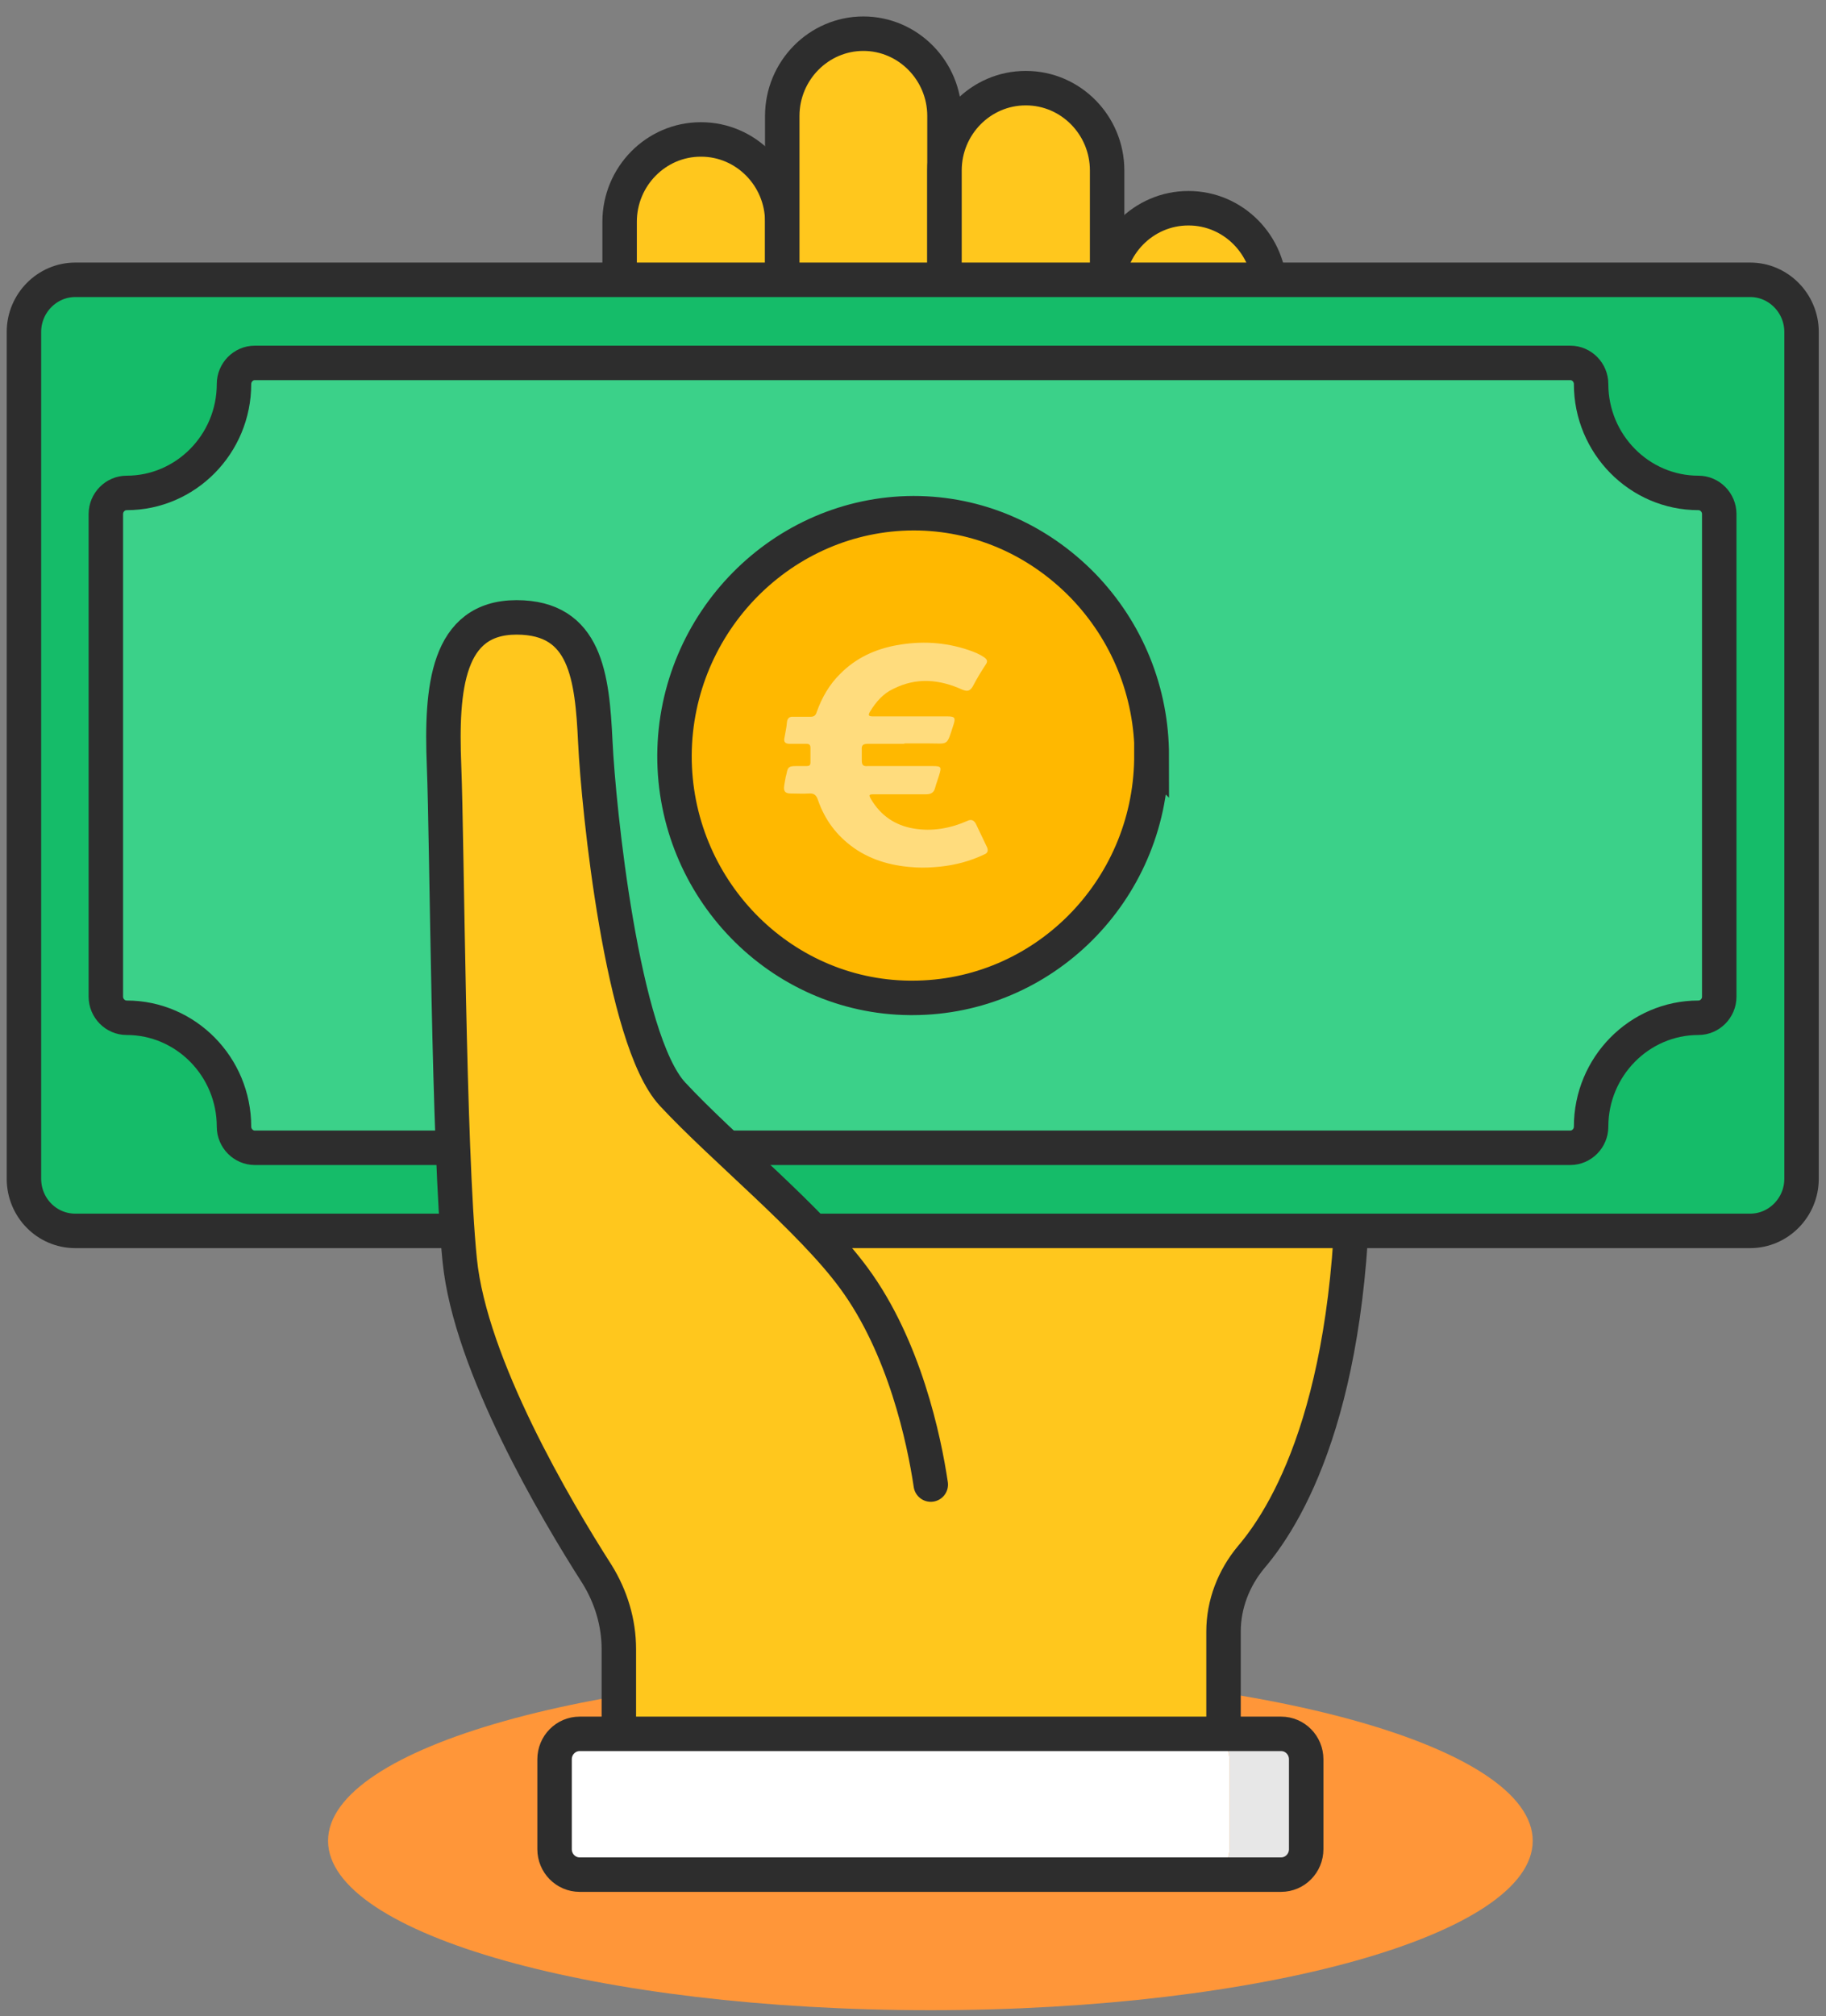 <svg width="106" height="117" viewBox="0 0 106 117" fill="none" xmlns="http://www.w3.org/2000/svg">
<rect x="0" y="0" width="106" height="117" fill="#808080" stroke="none"/>
<path d="M54.009 116.645C73.32 116.645 88.975 112.244 88.975 106.816C88.975 101.388 73.32 96.987 54.009 96.987C34.698 96.987 19.044 101.388 19.044 106.816C19.044 112.244 34.698 116.645 54.009 116.645Z" fill="#FF9639"/>
<path d="M78.556 63.787V68.379C78.351 81.622 74.802 87.782 72.664 90.32C71.64 91.543 71.026 93.065 71.026 94.657V100.587H35.924V63.787H78.556Z" fill="#FFC71D"/>
<path d="M71.026 100.61V94.68C71.026 93.088 71.617 91.566 72.641 90.343C74.961 87.621 78.874 80.699 78.533 65.287" stroke="#2D2D2D" stroke-width="2" stroke-miterlimit="10" stroke-linecap="round"/>
<path d="M40.701 8.092C43.294 8.092 45.41 10.238 45.41 12.868V19.028H35.969V12.868C35.969 10.238 38.085 8.092 40.678 8.092H40.701Z" fill="#FFC71D" stroke="#2D2D2D" stroke-width="2" stroke-miterlimit="10"/>
<path d="M69.001 12.084C71.594 12.084 73.71 14.229 73.71 16.859V23.02H64.269V16.859C64.269 14.229 66.385 12.084 68.978 12.084H69.001Z" fill="#FFC71D" stroke="#2D2D2D" stroke-width="2" stroke-miterlimit="10"/>
<path d="M50.119 1.955C52.712 1.955 54.828 4.101 54.828 6.731V18.659C54.828 18.867 54.669 19.028 54.464 19.028H45.774C45.569 19.028 45.41 18.867 45.41 18.659V6.731C45.41 4.101 47.525 1.955 50.119 1.955Z" fill="#FFC71D" stroke="#2D2D2D" stroke-width="2" stroke-miterlimit="10"/>
<path d="M59.559 5.116C62.153 5.116 64.269 7.261 64.269 9.892V19.028H54.828V9.892C54.828 7.261 56.943 5.116 59.537 5.116H59.559Z" fill="#FFC71D" stroke="#2D2D2D" stroke-width="2" stroke-miterlimit="10"/>
<path d="M99.803 28.626V59.058H92.364V66.602H13.607V59.058H6.168V28.626H13.607V21.081H92.364V28.626H99.803Z" fill="url(#paint0_linear_528_5292)" stroke="#2D2D2D" stroke-width="2" stroke-miterlimit="10"/>
<path d="M99.803 28.626V59.058H92.364V66.602H13.607V59.058H6.168V28.626H13.607V21.081H92.364V28.626H99.803Z" fill="url(#paint1_linear_528_5292)" stroke="#2D2D2D" stroke-width="2" stroke-miterlimit="10"/>
<path d="M104.58 19.259V68.402C104.58 70.063 103.238 71.424 101.6 71.424H4.37C2.71 71.424 1.39 70.063 1.39 68.402V19.259C1.39 17.598 2.733 16.236 4.37 16.236H101.6C103.238 16.236 104.58 17.598 104.58 19.259Z" fill="#15BC69" stroke="#2D2D2D" stroke-width="2" stroke-miterlimit="10"/>
<path d="M98.597 59.057C95.162 59.057 92.364 61.895 92.364 65.379C92.364 66.048 91.818 66.602 91.158 66.602H14.789C14.13 66.602 13.584 66.048 13.584 65.379C13.584 61.895 10.785 59.057 7.35 59.057C6.691 59.057 6.145 58.504 6.145 57.835V29.826C6.145 29.156 6.691 28.603 7.35 28.603C10.785 28.603 13.584 25.765 13.584 22.281C13.584 21.612 14.13 21.058 14.789 21.058H91.158C91.818 21.058 92.364 21.612 92.364 22.281C92.364 25.765 95.162 28.603 98.597 28.603C99.257 28.603 99.803 29.156 99.803 29.826V57.835C99.803 58.504 99.257 59.057 98.597 59.057Z" fill="#3BD189" stroke="#2D2D2D" stroke-width="2" stroke-miterlimit="10"/>
<path d="M66.839 43.853V44.061C66.725 51.721 60.538 57.904 52.962 57.904H52.803C45.25 57.835 39.131 51.513 39.154 43.83C39.199 36.101 45.432 29.802 53.031 29.779C56.739 29.779 60.219 31.279 62.858 33.978C65.429 36.632 66.862 40.139 66.862 43.876L66.839 43.853Z" fill="#FFB800" stroke="#2D2D2D" stroke-width="2" stroke-miterlimit="10"/>
<path d="M52.53 43.161H50.369C50.096 43.161 50.005 43.253 50.027 43.507C50.027 43.692 50.027 43.899 50.027 44.107C50.027 44.384 50.096 44.476 50.369 44.453H54.145C54.645 44.453 54.668 44.499 54.509 45.007C54.441 45.237 54.35 45.468 54.281 45.722C54.213 45.999 54.031 46.091 53.758 46.091H50.755C50.437 46.091 50.414 46.114 50.573 46.391C51.142 47.337 51.961 47.891 53.03 48.075C54.099 48.26 55.146 48.075 56.147 47.637C56.374 47.522 56.534 47.591 56.647 47.798C56.875 48.26 57.08 48.721 57.307 49.183C57.375 49.367 57.33 49.506 57.148 49.575C56.329 49.967 55.464 50.198 54.554 50.29C54.099 50.336 53.645 50.359 53.19 50.336C51.893 50.267 50.664 49.967 49.572 49.206C48.571 48.491 47.889 47.591 47.48 46.414C47.389 46.137 47.252 46.022 46.956 46.045C46.615 46.068 46.251 46.045 45.91 46.045C45.569 46.045 45.477 45.907 45.523 45.584C45.569 45.353 45.591 45.122 45.66 44.891C45.728 44.499 45.819 44.453 46.206 44.453H46.82C46.979 44.453 47.047 44.407 47.047 44.245V43.392C47.047 43.23 46.979 43.161 46.82 43.161H45.842C45.569 43.161 45.477 43.046 45.546 42.769C45.591 42.492 45.66 42.215 45.682 41.915C45.705 41.684 45.819 41.569 46.069 41.592H47.025C47.229 41.592 47.343 41.546 47.411 41.315C47.707 40.485 48.139 39.723 48.776 39.1C49.686 38.178 50.801 37.67 52.052 37.439C53.462 37.185 54.85 37.255 56.215 37.716C56.556 37.831 56.852 37.947 57.148 38.154C57.307 38.27 57.353 38.385 57.216 38.57C56.943 38.985 56.693 39.4 56.465 39.839C56.306 40.092 56.17 40.139 55.874 40.023C54.554 39.423 53.212 39.285 51.847 39.977C51.256 40.254 50.846 40.738 50.505 41.292C50.369 41.523 50.437 41.569 50.687 41.569H54.987C55.419 41.569 55.487 41.638 55.351 42.053C54.941 43.322 55.078 43.138 53.895 43.138H52.462L52.53 43.161Z" fill="#FFDC7D"/>
<path d="M35.924 100.61V95.696C35.924 94.15 35.469 92.65 34.65 91.335C32.261 87.598 27.302 79.223 26.688 73.132C26.028 66.579 25.959 48.952 25.777 44.43C25.596 39.908 25.959 35.825 29.986 35.825C34.013 35.825 34.377 39.262 34.559 43.069C34.741 46.876 36.106 60.327 39.04 63.488C41.975 66.648 47.071 70.755 49.573 74.17C52.508 78.161 53.645 83.537 54.032 86.144" fill="#FFC71D"/>
<path d="M35.924 100.61V95.696C35.924 94.15 35.469 92.65 34.65 91.335C32.261 87.598 27.302 79.223 26.688 73.132C26.028 66.579 25.959 48.952 25.777 44.43C25.596 39.908 25.959 35.825 29.986 35.825C34.013 35.825 34.377 39.262 34.559 43.069C34.741 46.876 36.106 60.327 39.04 63.488C41.975 66.648 47.071 70.755 49.573 74.17C52.508 78.161 53.645 83.537 54.032 86.144" stroke="#2D2D2D" stroke-width="2" stroke-miterlimit="10" stroke-linecap="round"/>
<path d="M75.825 102.087V107.301C75.825 108.132 75.188 108.778 74.369 108.778H69.91C70.729 108.778 71.366 108.132 71.366 107.301V102.087C71.366 101.279 70.729 100.61 69.91 100.61H74.369C75.188 100.61 75.825 101.279 75.825 102.087Z" fill="#E7E7E7"/>
<path d="M71.366 102.087V107.301C71.366 108.132 70.73 108.778 69.91 108.778H33.648C32.852 108.778 32.193 108.132 32.193 107.301V102.087C32.193 101.279 32.852 100.61 33.648 100.61H69.91C70.73 100.61 71.366 101.279 71.366 102.087Z" fill="white"/>
<path d="M74.369 100.61H33.648C32.844 100.61 32.193 101.271 32.193 102.087V107.301C32.193 108.116 32.844 108.778 33.648 108.778H74.369C75.173 108.778 75.825 108.116 75.825 107.301V102.087C75.825 101.271 75.173 100.61 74.369 100.61Z" stroke="#2D2D2D" stroke-width="2" stroke-miterlimit="10"/>
<defs>
<linearGradient id="paint0_linear_528_5292" x1="52.985" y1="23.896" x2="52.985" y2="62.91" gradientUnits="userSpaceOnUse">
<stop stop-color="#67D9FF"/>
<stop offset="1" stop-color="#3BCEFF"/>
</linearGradient>
<linearGradient id="paint1_linear_528_5292" x1="52.985" y1="23.896" x2="52.985" y2="62.91" gradientUnits="userSpaceOnUse">
<stop stop-color="#67D9FF"/>
<stop offset="1" stop-color="#3BCEFF"/>
</linearGradient>
</defs>
</svg>
